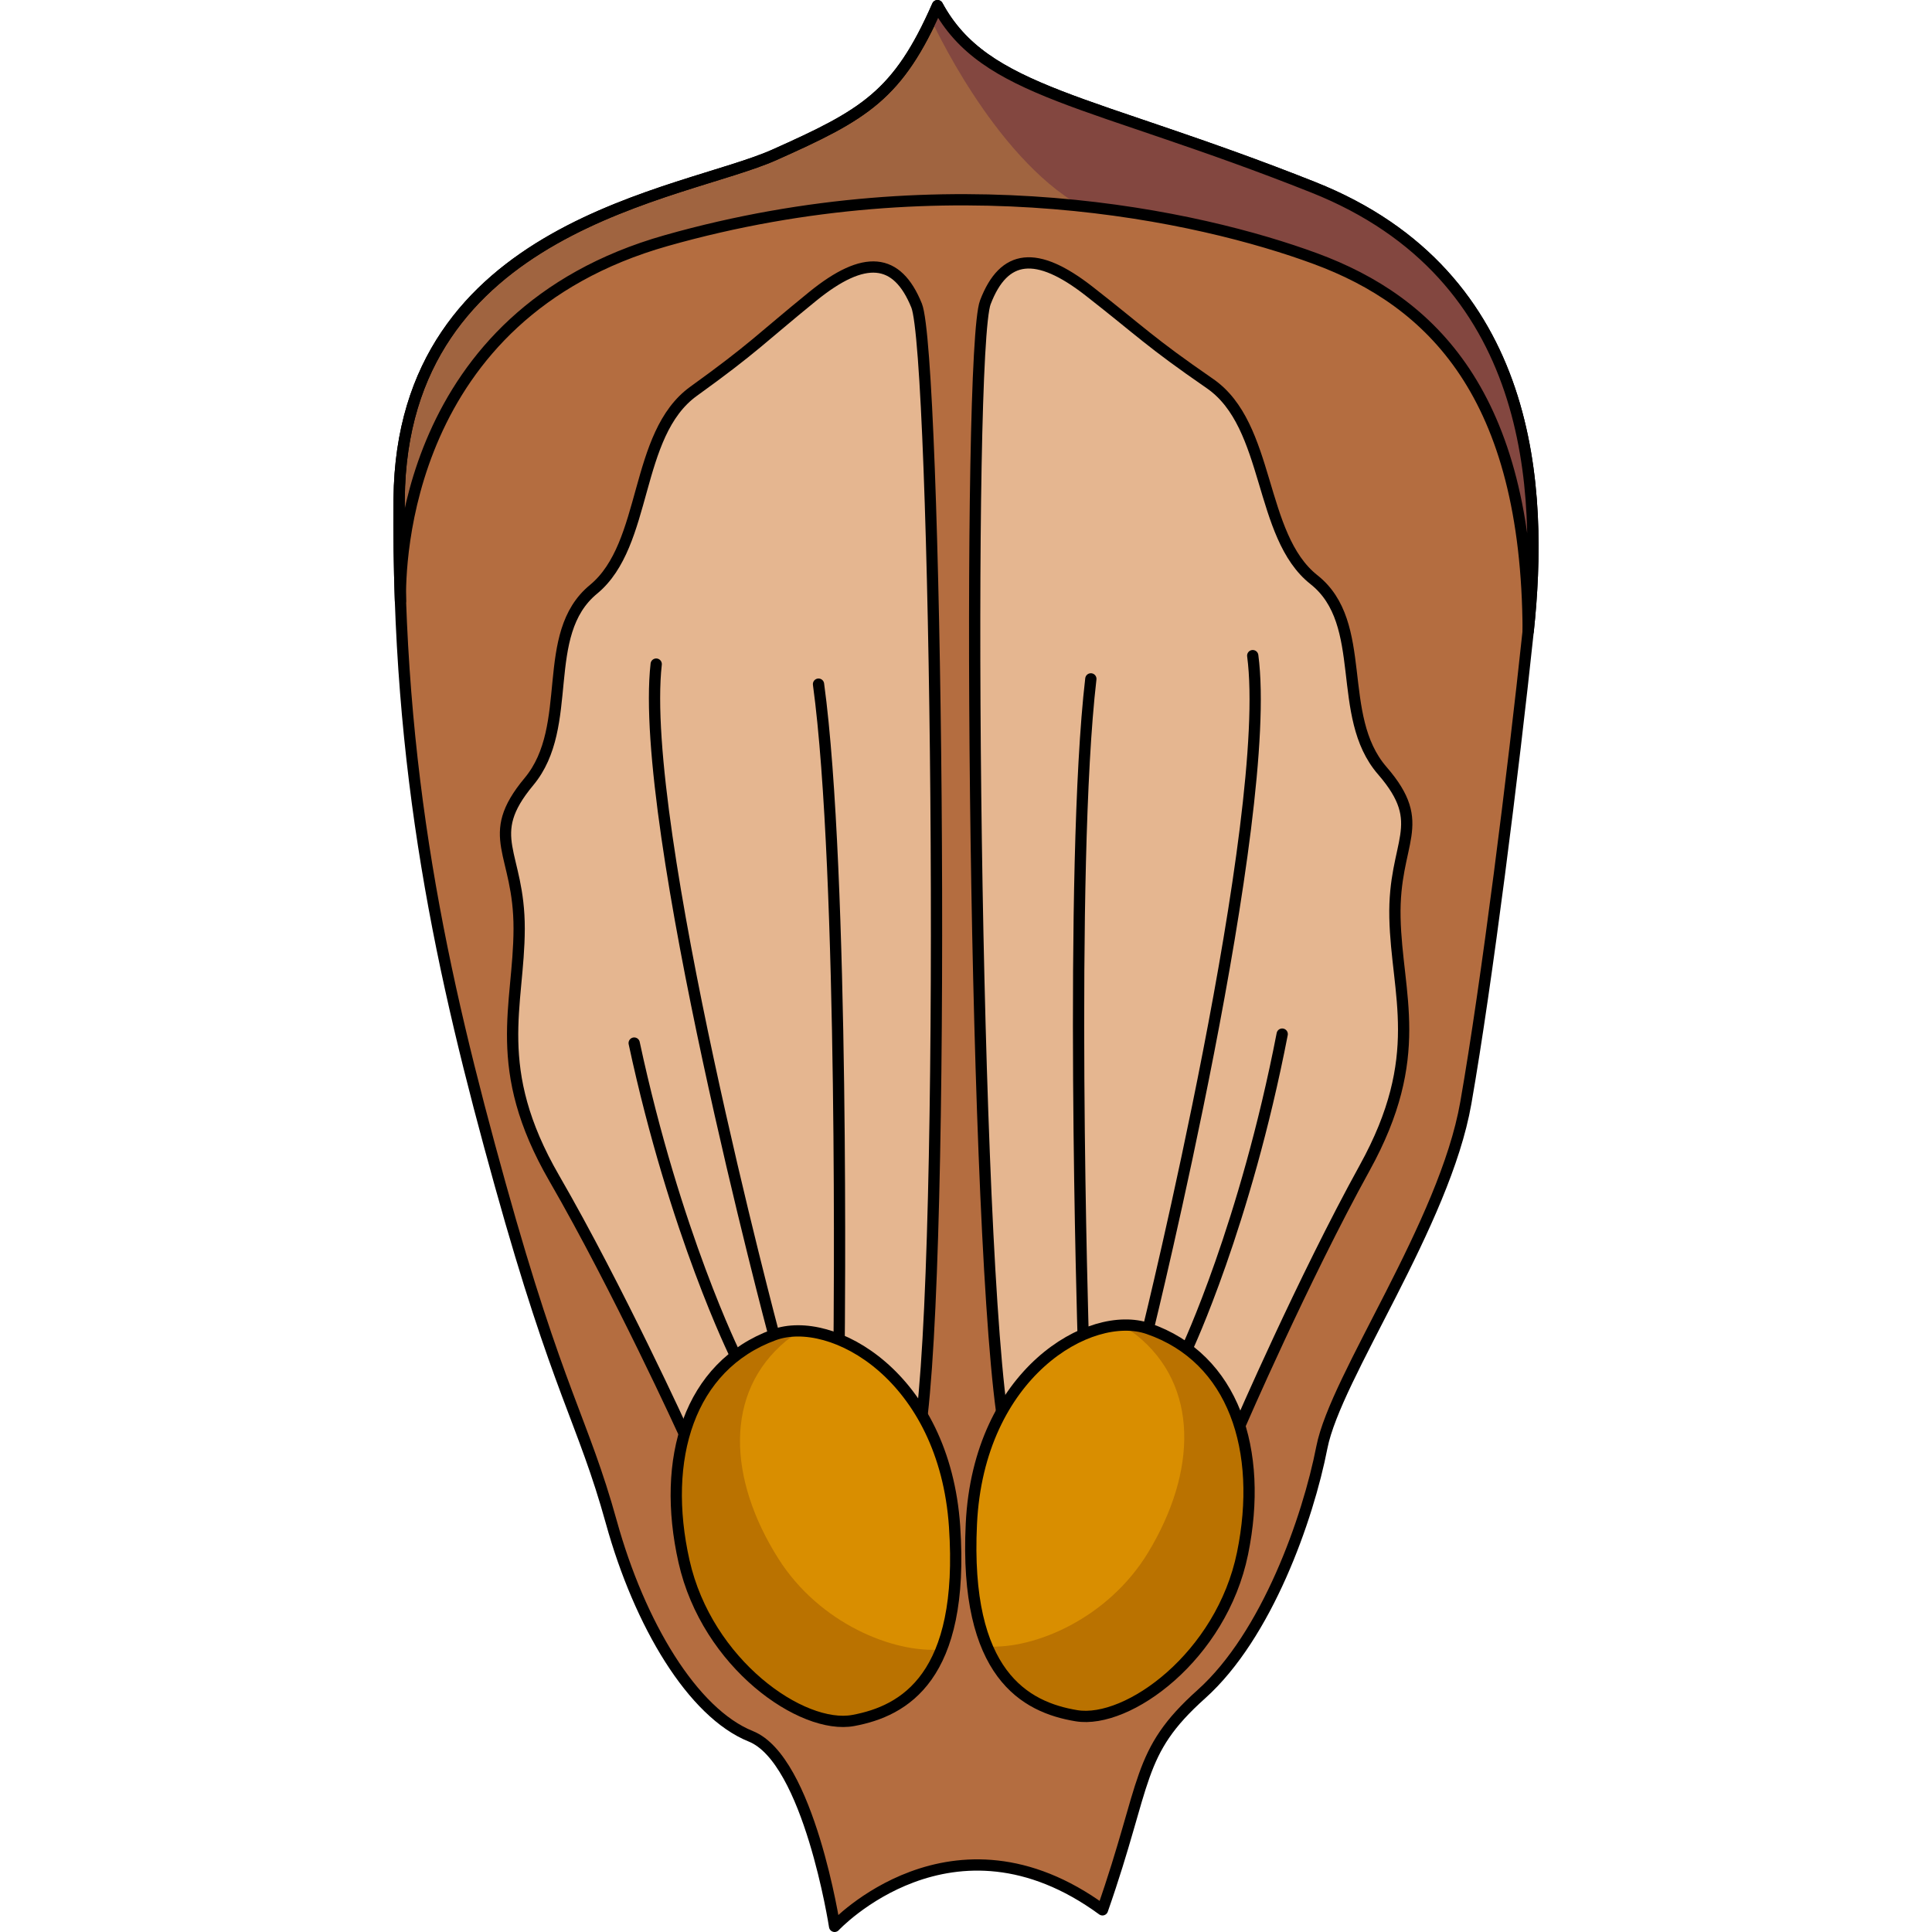 <?xml version="1.0" encoding="utf-8"?>
<!-- Created by: Science Figures, www.sciencefigures.org, Generator: Science Figures Editor -->
<!DOCTYPE svg PUBLIC "-//W3C//DTD SVG 1.1//EN" "http://www.w3.org/Graphics/SVG/1.1/DTD/svg11.dtd">
<svg version="1.1" id="Layer_1" xmlns="http://www.w3.org/2000/svg" xmlns:xlink="http://www.w3.org/1999/xlink" 
	 width="800px" height="800px" viewBox="0 0 101.639 171.47" enable-background="new 0 0 101.639 171.47"
	 xml:space="preserve">
<g>
	<path fill="#B46D40" d="M39.157,170.97c0,0,10.441-11.211,23.775-1.468c4.005-11.446,2.953-13.925,8.774-19.14
		c5.82-5.213,9.469-15.601,10.695-21.893c1.226-6.291,10.899-19.837,12.779-30.584s4.215-29.416,5.534-41.863
		c1.32-12.445,0.685-31.55-19.095-39.407C61.843,8.757,52.505,8.298,48.289,0.5c-3.498,7.98-6.476,9.669-14.484,13.246
		C25.798,17.323,0.743,19.919,0.51,44.255s3.804,42.32,8.969,60.876c5.165,18.557,7.35,20.899,9.863,29.965
		c2.511,9.065,7.221,16.935,12.379,19.007C36.878,156.175,39.157,170.97,39.157,170.97z"/>
	<path fill="#A06440" d="M81.621,16.615C61.843,8.757,52.505,8.298,48.289,0.5c-3.498,7.98-6.476,9.669-14.484,13.246
		C25.798,17.323,0.743,19.919,0.51,44.255c-0.029,3.126,0.013,6.145,0.116,9.076C0.554,50.103,0.91,27.954,24.218,21.353
		c25.16-7.127,47.362-2.183,57.624,1.606c10.261,3.788,18.791,12.038,18.874,33.063C102.036,43.577,101.4,24.473,81.621,16.615z"/>
	<path fill="none" stroke="#000000" stroke-linecap="round" stroke-linejoin="round" stroke-miterlimit="10" d="M39.157,170.97
		c0,0,10.441-11.211,23.775-1.468c4.005-11.446,2.953-13.925,8.774-19.14c5.82-5.213,9.469-15.601,10.695-21.893
		c1.226-6.291,10.899-19.837,12.779-30.584s4.215-29.416,5.534-41.863c1.32-12.445,0.685-31.55-19.095-39.407
		C61.843,8.757,52.505,8.298,48.289,0.5c-3.498,7.98-6.476,9.669-14.484,13.246C25.798,17.323,0.743,19.919,0.51,44.255
		s3.804,42.32,8.969,60.876c5.165,18.557,7.35,20.899,9.863,29.965c2.511,9.065,7.221,16.935,12.379,19.007
		C36.878,156.175,39.157,170.97,39.157,170.97z"/>
	<path fill="#834740" d="M61.005,18.291c8.883,0.945,16.122,2.927,20.837,4.668c10.261,3.788,18.791,12.038,18.874,33.063
		c1.32-12.445,0.685-31.55-19.095-39.407C62.612,9.064,53.25,8.343,48.808,1.376l-1.079,0.355
		C47.729,1.731,53.201,13.844,61.005,18.291z"/>
	<path fill="none" stroke="#000000" stroke-linecap="round" stroke-linejoin="round" stroke-miterlimit="10" d="M81.621,16.615
		C61.843,8.757,52.505,8.298,48.289,0.5c-3.498,7.98-6.476,9.669-14.484,13.246C25.798,17.323,0.743,19.919,0.51,44.255
		c-0.029,3.126,0.013,6.145,0.116,9.076C0.554,50.103,0.91,27.954,24.218,21.353c25.16-7.127,47.362-2.183,57.624,1.606
		c10.261,3.788,18.791,12.038,18.874,33.063C102.036,43.577,101.4,24.473,81.621,16.615z"/>
	<g>
		<path fill="#E5B690" d="M75.111,126.551c0,0,5.621-12.984,11.098-22.909c5.479-9.925,2.83-15.35,2.681-22.199
			c-0.15-6.851,3.089-8.186-1.128-13.05c-4.218-4.863-1.128-13.049-6.063-16.947c-4.935-3.9-3.829-13.677-9.234-17.407
			c-5.407-3.729-6.059-4.559-10.723-8.202c-4.665-3.64-7.558-3.314-9.205,0.992c-1.645,4.306-1.14,79.254,1.449,98.468
			C56.576,144.51,75.111,126.551,75.111,126.551z"/>
		<path fill="none" stroke="#000000" stroke-linecap="round" stroke-linejoin="round" stroke-miterlimit="10" d="M75.111,126.551
			c0,0,5.621-12.984,11.098-22.909c5.479-9.925,2.83-15.35,2.681-22.199c-0.15-6.851,3.089-8.186-1.128-13.05
			c-4.218-4.863-1.128-13.049-6.063-16.947c-4.935-3.9-3.829-13.677-9.234-17.407c-5.407-3.729-6.059-4.559-10.723-8.202
			c-4.665-3.64-7.558-3.314-9.205,0.992c-1.645,4.306-1.14,79.254,1.449,98.468C56.576,144.51,75.111,126.551,75.111,126.551z"/>
		<path fill="none" stroke="#000000" stroke-linecap="round" stroke-linejoin="round" stroke-miterlimit="10" d="M66.994,117.918
			c0,0,11.168-45.474,9.274-59.728"/>
		<path fill="none" stroke="#000000" stroke-linecap="round" stroke-linejoin="round" stroke-miterlimit="10" d="M61.223,118.746
			c0,0-1.286-41.666,0.677-58.494"/>
		<path fill="none" stroke="#000000" stroke-linecap="round" stroke-linejoin="round" stroke-miterlimit="10" d="M70.43,119.709
			c0,0,5.162-10.956,8.453-27.929"/>
		<path fill="#D98E00" d="M66.994,117.918c-5.157-1.773-15.056,3.957-15.698,17.323c-0.646,13.367,4.776,16.283,9.329,17.034
			c4.553,0.75,12.869-5.271,14.739-14.412C77.235,128.724,74.592,120.53,66.994,117.918z"/>
		<path fill="#BA7200" d="M66.994,117.918c-0.77-0.264-1.648-0.341-2.58-0.272c0.576,0.215,1.092,0.493,1.524,0.838
			c5.61,4.488,5.368,12.18,1.04,19.312c-3.528,5.818-10.044,8.593-14.282,8.331c1.818,4.317,5.046,5.673,7.929,6.149
			c4.553,0.75,12.869-5.271,14.739-14.412C77.235,128.724,74.592,120.53,66.994,117.918z"/>
		<path fill="none" stroke="#000000" stroke-linecap="round" stroke-linejoin="round" stroke-miterlimit="10" d="M66.994,117.918
			c-5.157-1.773-15.056,3.957-15.698,17.323c-0.646,13.367,4.776,16.283,9.329,17.034c4.553,0.75,12.869-5.271,14.739-14.412
			C77.235,128.724,74.592,120.53,66.994,117.918z"/>
	</g>
	<g>
		<path fill="#E5B690" d="M25.823,127.265c0,0-5.874-12.872-11.546-22.687c-5.672-9.815-3.131-15.29-3.116-22.143
			c0.017-6.852-3.25-8.123,0.872-13.068c4.12-4.946,0.87-13.07,5.728-17.063c4.856-3.998,3.559-13.751,8.892-17.585
			c5.33-3.838,5.965-4.679,10.558-8.412c4.593-3.731,7.492-3.461,9.224,0.811c1.728,4.271,2.696,79.217,0.486,98.479
			C44.71,144.855,25.823,127.265,25.823,127.265z"/>
		<path fill="none" stroke="#000000" stroke-linecap="round" stroke-linejoin="round" stroke-miterlimit="10" d="M25.823,127.265
			c0,0-5.874-12.872-11.546-22.687c-5.672-9.815-3.131-15.29-3.116-22.143c0.017-6.852-3.25-8.123,0.872-13.068
			c4.12-4.946,0.87-13.07,5.728-17.063c4.856-3.998,3.559-13.751,8.892-17.585c5.33-3.838,5.965-4.679,10.558-8.412
			c4.593-3.731,7.492-3.461,9.224,0.811c1.728,4.271,2.696,79.217,0.486,98.479C44.71,144.855,25.823,127.265,25.823,127.265z"/>
		<path fill="none" stroke="#000000" stroke-linecap="round" stroke-linejoin="round" stroke-miterlimit="10" d="M33.771,118.474
			c0,0-12.061-45.244-10.447-59.533"/>
		<path fill="none" stroke="#000000" stroke-linecap="round" stroke-linejoin="round" stroke-miterlimit="10" d="M39.558,119.188
			c0,0,0.465-41.683-1.828-58.468"/>
		<path fill="none" stroke="#000000" stroke-linecap="round" stroke-linejoin="round" stroke-miterlimit="10" d="M30.369,120.331
			c0,0-5.375-10.851-8.999-27.756"/>
		<path fill="#D98E00" d="M33.771,118.474c5.12-1.874,15.13,3.659,16.036,17.011c0.906,13.353-4.456,16.373-8.994,17.213
			c-4.537,0.843-12.971-5.016-15.02-14.117C23.743,129.479,26.226,121.235,33.771,118.474z"/>
		<path fill="#BA7200" d="M33.771,118.474c0.763-0.279,1.641-0.373,2.573-0.323c-0.572,0.227-1.081,0.516-1.508,0.869
			c-5.521,4.597-5.126,12.282-0.66,19.328c3.643,5.746,10.211,8.394,14.443,8.049c-1.731,4.353-4.933,5.771-7.807,6.301
			c-4.537,0.843-12.971-5.016-15.02-14.117C23.743,129.479,26.226,121.235,33.771,118.474z"/>
		<path fill="none" stroke="#000000" stroke-linecap="round" stroke-linejoin="round" stroke-miterlimit="10" d="M33.771,118.474
			c5.12-1.874,15.13,3.659,16.036,17.011c0.906,13.353-4.456,16.373-8.994,17.213c-4.537,0.843-12.971-5.016-15.02-14.117
			C23.743,129.479,26.226,121.235,33.771,118.474z"/>
	</g>
</g>
</svg>